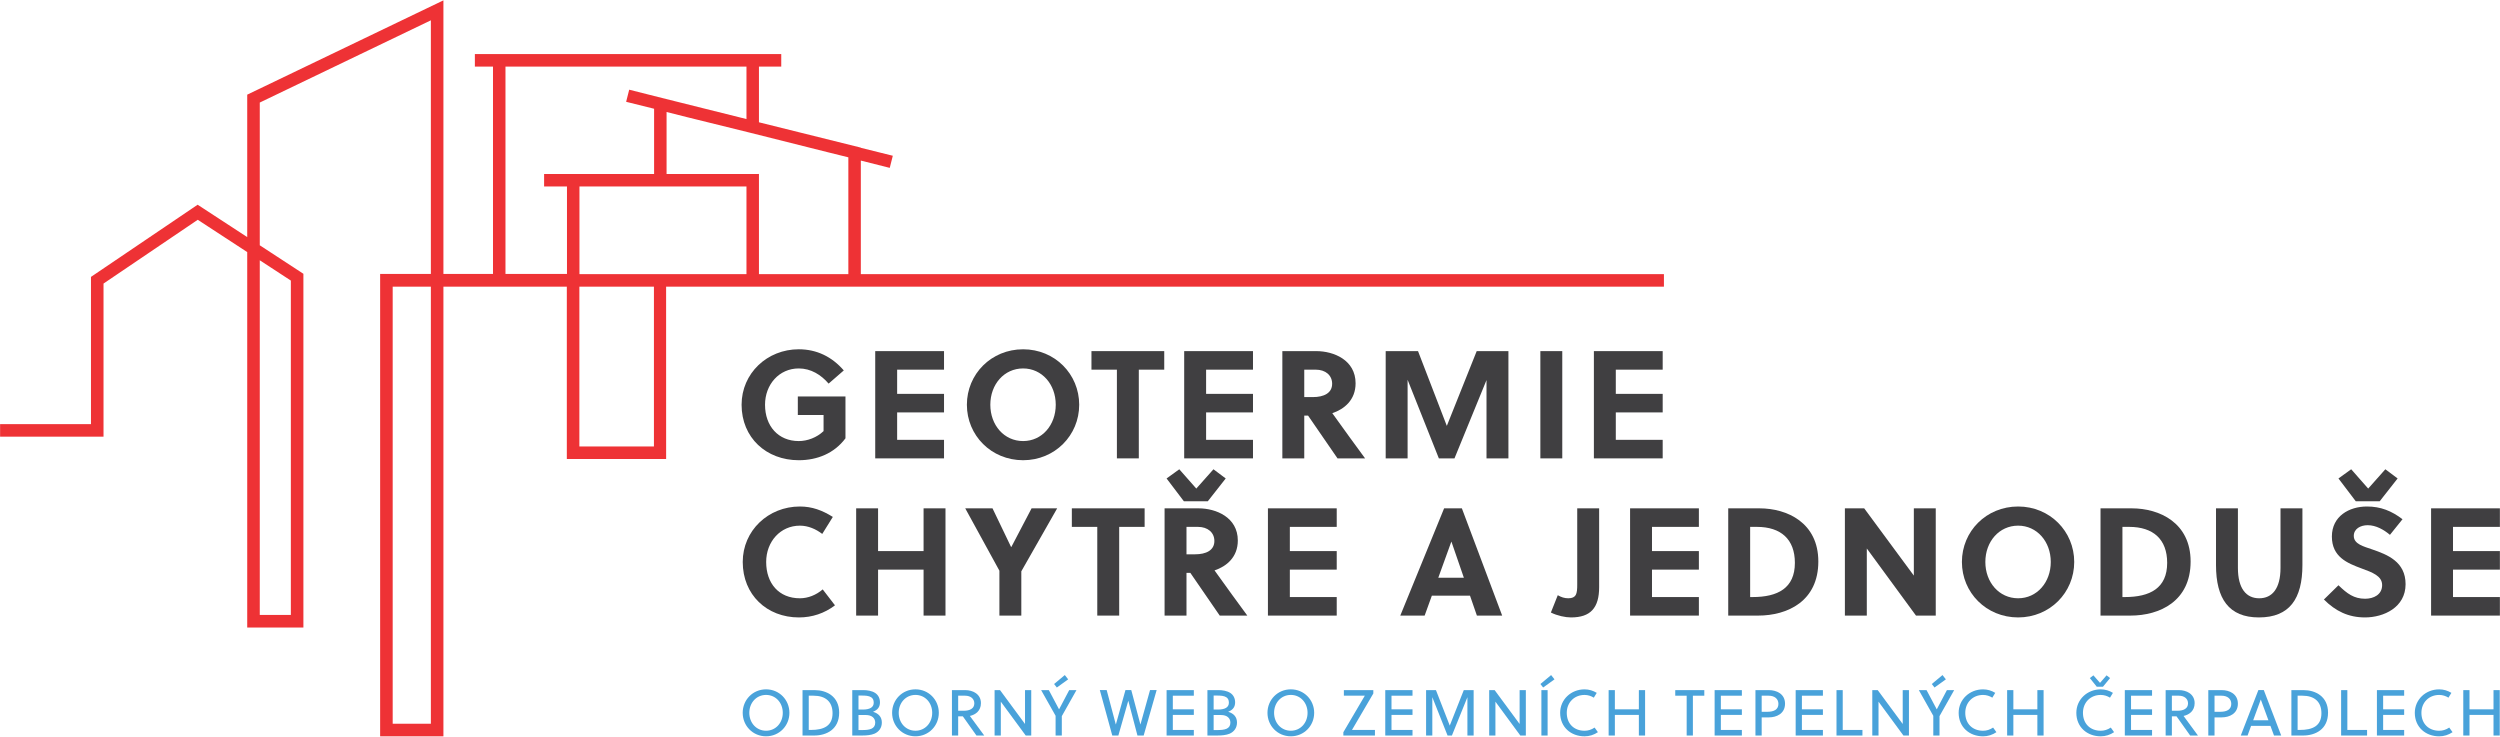 <?xml version="1.0" encoding="UTF-8" standalone="no"?>
<!DOCTYPE svg PUBLIC "-//W3C//DTD SVG 1.1//EN" "http://www.w3.org/Graphics/SVG/1.1/DTD/svg11.dtd">
<svg width="100%" height="100%" viewBox="0 0 2040 601" version="1.1" xmlns="http://www.w3.org/2000/svg" xmlns:xlink="http://www.w3.org/1999/xlink" xml:space="preserve" xmlns:serif="http://www.serif.com/" style="fill-rule:evenodd;clip-rule:evenodd;stroke-linejoin:round;stroke-miterlimit:2;">
    <g transform="matrix(1,0,0,1,-979.859,-3631.57)">
        <g transform="matrix(4.167,0,0,4.167,0,0)">
            <g transform="matrix(1,0,0,1,391.784,974.444)">
                <path d="M0,14.221C1.591,14.221 3.181,13.591 4.471,12.481L6.871,15.601C4.831,17.162 2.401,17.972 -0.179,17.972C-6.481,17.972 -11.191,13.531 -11.191,7.11C-11.191,0.959 -6.181,-3.751 0,-3.751C2.401,-3.751 4.381,-3.002 6.451,-1.711L4.381,1.619C3.121,0.659 1.62,-0.001 0,-0.001C-3.811,-0.001 -6.601,3.119 -6.601,7.11C-6.601,11.31 -4.11,14.221 0,14.221" style="fill:rgb(64,63,65);fill-rule:nonzero;"/>
            </g>
            <g transform="matrix(1,0,0,1,416.006,971.052)">
                <path d="M0,21.003L0,12.002L-8.911,12.002L-8.911,21.003L-13.202,21.003L-13.202,0L-8.911,0L-8.911,8.371L0,8.371L0,0L4.291,0L4.291,21.003L0,21.003Z" style="fill:rgb(64,63,65);fill-rule:nonzero;"/>
            </g>
            <g transform="matrix(1,0,0,1,430.855,971.052)">
                <path d="M0,21.003L0,12.212L-6.691,0L-1.35,0L2.281,7.561L2.34,7.561L6.301,0L11.312,0L4.291,12.332L4.291,21.003L0,21.003Z" style="fill:rgb(64,63,65);fill-rule:nonzero;"/>
            </g>
            <g transform="matrix(1,0,0,1,454.312,988.424)">
                <path d="M0,-13.741L0,3.631L-4.291,3.631L-4.291,-13.741L-9.272,-13.741L-9.272,-17.372L4.98,-17.372L4.98,-13.741L0,-13.741Z" style="fill:rgb(64,63,65);fill-rule:nonzero;"/>
            </g>
            <g transform="matrix(1,0,0,1,467.491,975.404)">
                <path d="M0,4.65L1.68,4.65C3.841,4.65 5.461,3.87 5.461,2.04C5.461,0.389 4.171,-0.721 2.251,-0.721L0,-0.721L0,4.65ZM-0.51,-5.732L-3.9,-10.202L-1.41,-12.002L1.92,-8.222L5.281,-12.002L7.681,-10.202L4.171,-5.732L-0.51,-5.732ZM2.37,-4.351C5.761,-4.351 10.051,-2.611 10.051,1.949C10.051,5.22 7.831,7.02 5.491,7.801C7.351,10.411 10.471,14.701 11.912,16.652L6.511,16.652L0.75,8.28L0,8.28L0,16.652L-4.291,16.652L-4.291,-4.351L2.37,-4.351Z" style="fill:rgb(64,63,65);fill-rule:nonzero;"/>
            </g>
            <g transform="matrix(1,0,0,1,483.438,971.052)">
                <path d="M0,21.003L0,0L13.472,0L13.472,3.631L4.291,3.631L4.291,8.371L13.472,8.371L13.472,12.002L4.291,12.002L4.291,17.373L13.472,17.373L13.472,21.003L0,21.003Z" style="fill:rgb(64,63,65);fill-rule:nonzero;"/>
            </g>
            <g transform="matrix(1,0,0,1,516.798,978.464)">
                <path d="M0,6.18L5.01,6.18L2.58,-0.871L2.55,-0.871L0,6.18ZM7.561,13.591L6.211,9.691L-1.26,9.691L-2.671,13.591L-7.441,13.591L1.14,-7.411L4.62,-7.411L12.511,13.591L7.561,13.591Z" style="fill:rgb(64,63,65);fill-rule:nonzero;"/>
            </g>
            <g transform="matrix(1,0,0,1,548.298,976.993)">
                <path d="M0,9.481C0,11.461 -0.39,12.991 -1.35,14.012C-2.22,14.941 -3.571,15.422 -5.521,15.422C-6.601,15.422 -8.191,15.092 -9.451,14.462L-8.101,11.071C-7.411,11.461 -6.811,11.671 -6.031,11.671C-5.25,11.671 -4.831,11.431 -4.59,11.041C-4.32,10.561 -4.291,9.841 -4.291,8.971L-4.291,-5.941L0,-5.941L0,9.481Z" style="fill:rgb(64,63,65);fill-rule:nonzero;"/>
            </g>
            <g transform="matrix(1,0,0,1,554.357,971.052)">
                <path d="M0,21.003L0,0L13.472,0L13.472,3.631L4.291,3.631L4.291,8.371L13.472,8.371L13.472,12.002L4.291,12.002L4.291,17.373L13.472,17.373L13.472,21.003L0,21.003Z" style="fill:rgb(64,63,65);fill-rule:nonzero;"/>
            </g>
            <g transform="matrix(1,0,0,1,577.868,974.683)">
                <path d="M0,13.742L0.48,13.742C5.401,13.742 8.761,12.002 8.761,7.051C8.761,2.43 6.031,0 1.32,0L0,0L0,13.742ZM-4.291,-3.63L1.831,-3.63C7.261,-3.63 13.352,-0.81 13.352,6.781C13.352,14.552 7.321,17.372 1.56,17.372L-4.291,17.372L-4.291,-3.63Z" style="fill:rgb(64,63,65);fill-rule:nonzero;"/>
            </g>
            <g transform="matrix(1,0,0,1,610.344,971.052)">
                <path d="M0,21.003L-9.631,7.861L-9.631,21.003L-13.922,21.003L-13.922,0L-10.141,0L-0.42,13.172L-0.42,0L3.87,0L3.87,21.003L0,21.003Z" style="fill:rgb(64,63,65);fill-rule:nonzero;"/>
            </g>
            <g transform="matrix(1,0,0,1,630.348,988.665)">
                <path d="M0,-14.223C-3.72,-14.223 -6.421,-11.102 -6.421,-7.112C-6.421,-3.121 -3.72,-0.001 0,-0.001C3.691,-0.001 6.391,-3.121 6.391,-7.112C6.391,-11.102 3.691,-14.223 0,-14.223M0,3.75C-6.241,3.75 -11.011,-1.111 -11.011,-7.112C-11.011,-13.112 -6.241,-17.973 0,-17.973C6.211,-17.973 10.982,-13.112 10.982,-7.112C10.982,-1.111 6.211,3.75 0,3.75" style="fill:rgb(64,63,65);fill-rule:nonzero;"/>
            </g>
            <g transform="matrix(1,0,0,1,650.771,974.683)">
                <path d="M0,13.742L0.48,13.742C5.401,13.742 8.761,12.002 8.761,7.051C8.761,2.43 6.031,0 1.32,0L0,0L0,13.742ZM-4.291,-3.63L1.831,-3.63C7.261,-3.63 13.352,-0.81 13.352,6.781C13.352,14.552 7.321,17.372 1.56,17.372L-4.291,17.372L-4.291,-3.63Z" style="fill:rgb(64,63,65);fill-rule:nonzero;"/>
            </g>
            <g transform="matrix(1,0,0,1,686.017,981.313)">
                <path d="M0,0.841C0,7.442 -2.52,11.102 -8.521,11.102C-14.402,11.102 -16.922,7.442 -16.922,0.841L-16.922,-10.261L-12.632,-10.261L-12.632,1.411C-12.632,5.431 -11.012,7.352 -8.461,7.352C-5.911,7.352 -4.291,5.431 -4.291,1.411L-4.291,-10.261L0,-10.261L0,0.841Z" style="fill:rgb(64,63,65);fill-rule:nonzero;"/>
            </g>
            <g transform="matrix(1,0,0,1,696.466,986.144)">
                <path d="M0,-16.472L-3.39,-20.943L-0.9,-22.743L2.431,-18.963L5.791,-22.743L8.192,-20.943L4.681,-16.472L0,-16.472ZM2.34,-11.791C0.901,-11.791 -0.39,-11.071 -0.39,-9.691C-0.39,-8.071 1.591,-7.62 3.21,-7.051C6.181,-6.031 9.752,-4.651 9.752,-0.24C9.752,4.321 5.461,6.271 1.801,6.271C-1.44,6.271 -3.96,5.041 -6.241,2.761L-3.39,-0.03C-1.68,1.621 -0.36,2.611 1.831,2.611C3.511,2.611 5.161,1.801 5.161,-0.06C5.161,-1.86 3.241,-2.55 1.111,-3.33C-1.62,-4.35 -4.68,-5.551 -4.68,-9.571C-4.68,-13.561 -1.29,-15.452 2.191,-15.452C4.891,-15.452 7.021,-14.582 9.151,-12.961L6.691,-9.901C5.521,-10.891 3.961,-11.791 2.34,-11.791" style="fill:rgb(64,63,65);fill-rule:nonzero;"/>
            </g>
            <g transform="matrix(1,0,0,1,711.214,971.052)">
                <path d="M0,21.003L0,0L13.472,0L13.472,3.631L4.291,3.631L4.291,8.371L13.472,8.371L13.472,12.002L4.291,12.002L4.291,17.373L13.472,17.373L13.472,21.003L0,21.003Z" style="fill:rgb(64,63,65);fill-rule:nonzero;"/>
            </g>
            <g transform="matrix(1,0,0,1,391.38,948.757)">
                <path d="M0,4.02L0,0.39L9.331,0.39L9.331,8.581C7.141,11.521 3.811,12.872 0.18,12.872C-6.18,12.872 -11.011,8.461 -11.011,2.01C-11.011,-4.141 -6.001,-8.852 0.18,-8.852C3.721,-8.852 6.691,-7.381 9.002,-4.711L6.031,-2.131C4.561,-3.841 2.581,-5.101 0.18,-5.101C-3.63,-5.101 -6.421,-1.981 -6.421,2.01C-6.421,6.21 -3.81,9.121 0.18,9.121C1.89,9.121 3.721,8.431 5.041,7.171L5.041,4.02L0,4.02Z" style="fill:rgb(64,63,65);fill-rule:nonzero;"/>
            </g>
            <g transform="matrix(1,0,0,1,406.538,940.265)">
                <path d="M0,21.003L0,0L13.472,0L13.472,3.631L4.291,3.631L4.291,8.371L13.472,8.371L13.472,12.002L4.291,12.002L4.291,17.373L13.472,17.373L13.472,21.003L0,21.003Z" style="fill:rgb(64,63,65);fill-rule:nonzero;"/>
            </g>
            <g transform="matrix(1,0,0,1,435.498,957.879)">
                <path d="M0,-14.223C-3.72,-14.223 -6.421,-11.102 -6.421,-7.112C-6.421,-3.121 -3.72,-0.001 0,-0.001C3.691,-0.001 6.391,-3.121 6.391,-7.112C6.391,-11.102 3.691,-14.223 0,-14.223M0,3.75C-6.241,3.75 -11.011,-1.111 -11.011,-7.112C-11.011,-13.112 -6.241,-17.973 0,-17.973C6.211,-17.973 10.982,-13.112 10.982,-7.112C10.982,-1.111 6.211,3.75 0,3.75" style="fill:rgb(64,63,65);fill-rule:nonzero;"/>
            </g>
            <g transform="matrix(1,0,0,1,458.154,957.637)">
                <path d="M0,-13.741L0,3.631L-4.291,3.631L-4.291,-13.741L-9.272,-13.741L-9.272,-17.372L4.98,-17.372L4.98,-13.741L0,-13.741Z" style="fill:rgb(64,63,65);fill-rule:nonzero;"/>
            </g>
            <g transform="matrix(1,0,0,1,467.041,940.265)">
                <path d="M0,21.003L0,0L13.472,0L13.472,3.631L4.291,3.631L4.291,8.371L13.472,8.371L13.472,12.002L4.291,12.002L4.291,17.373L13.472,17.373L13.472,21.003L0,21.003Z" style="fill:rgb(64,63,65);fill-rule:nonzero;"/>
            </g>
            <g transform="matrix(1,0,0,1,490.553,952.268)">
                <path d="M0,-3.001L1.68,-3.001C3.841,-3.001 5.461,-3.781 5.461,-5.611C5.461,-7.262 4.171,-8.372 2.251,-8.372L0,-8.372L0,-3.001ZM2.37,-12.002C5.761,-12.002 10.051,-10.262 10.051,-5.702C10.051,-2.431 7.831,-0.631 5.491,0.15C7.351,2.76 10.471,7.05 11.912,9.001L6.511,9.001L0.75,0.629L0,0.629L0,9.001L-4.291,9.001L-4.291,-12.002L2.37,-12.002Z" style="fill:rgb(64,63,65);fill-rule:nonzero;"/>
            </g>
            <g transform="matrix(1,0,0,1,519.971,940.265)">
                <path d="M0,21.003L-3.06,21.003L-9.181,5.611L-9.181,21.003L-13.472,21.003L-13.472,0L-7.141,0L-1.5,14.642L4.35,0L10.562,0L10.562,21.003L6.271,21.003L6.271,5.671L0,21.003Z" style="fill:rgb(64,63,65);fill-rule:nonzero;"/>
            </g>
            <g transform="matrix(1,0,0,1,0,373.535)">
                <rect x="536.787" y="566.731" width="4.291" height="21.003" style="fill:rgb(64,63,65);"/>
            </g>
            <g transform="matrix(1,0,0,1,547.269,940.265)">
                <path d="M0,21.003L0,0L13.472,0L13.472,3.631L4.291,3.631L4.291,8.371L13.472,8.371L13.472,12.002L4.291,12.002L4.291,17.373L13.472,17.373L13.472,21.003L0,21.003Z" style="fill:rgb(64,63,65);fill-rule:nonzero;"/>
            </g>
            <g transform="matrix(1,0,0,1,385.159,1014.6)">
                <path d="M0,-7.011C-1.893,-7.011 -3.278,-5.474 -3.278,-3.505C-3.278,-1.536 -1.893,0.001 0,0.001C1.893,0.001 3.277,-1.536 3.277,-3.505C3.277,-5.474 1.893,-7.011 0,-7.011M0,1.093C-2.592,1.093 -4.573,-0.964 -4.573,-3.505C-4.573,-6.046 -2.592,-8.104 0,-8.104C2.592,-8.104 4.573,-6.046 4.573,-3.505C4.573,-0.964 2.592,1.093 0,1.093" style="fill:rgb(73,162,218);fill-rule:nonzero;"/>
            </g>
            <g transform="matrix(1,0,0,1,394.473,1014.45)">
                <path d="M0,-6.708L-0.953,-6.708L-0.953,0L-0.533,0C2.007,0 3.709,-0.801 3.709,-3.278C3.709,-5.527 2.337,-6.708 0,-6.708M-2.172,-7.8L0.229,-7.8C2.49,-7.8 5.005,-6.606 5.005,-3.392C5.005,-0.102 2.515,1.092 0.102,1.092L-2.172,1.092L-2.172,-7.8Z" style="fill:rgb(73,162,218);fill-rule:nonzero;"/>
            </g>
            <g transform="matrix(1,0,0,1,404.683,1010.66)">
                <path d="M0,0.864L-1.423,0.864L-1.423,3.811L-0.75,3.811C-0.013,3.811 0.635,3.773 1.131,3.544C1.562,3.341 1.855,2.973 1.855,2.363C1.855,1.474 1.207,0.864 0,0.864M1.054,-2.617C0.597,-2.909 -0.051,-2.947 -0.813,-2.947L-1.423,-2.947L-1.423,-0.203L-0.572,-0.203C0.762,-0.203 1.562,-0.622 1.562,-1.55C1.562,-2.096 1.372,-2.414 1.054,-2.617M-2.642,-4.014L-0.521,-4.014C0.318,-4.014 1.194,-3.874 1.842,-3.455C2.464,-3.049 2.782,-2.388 2.782,-1.613C2.782,-0.775 2.401,-0.152 1.423,0.229C2.566,0.572 3.15,1.296 3.15,2.35C3.15,3.354 2.591,4.141 1.702,4.523C1.029,4.802 0.165,4.878 -0.635,4.878L-2.642,4.878L-2.642,-4.014Z" style="fill:rgb(73,162,218);fill-rule:nonzero;"/>
            </g>
            <g transform="matrix(1,0,0,1,414.418,1014.6)">
                <path d="M0,-7.011C-1.893,-7.011 -3.278,-5.474 -3.278,-3.505C-3.278,-1.536 -1.893,0.001 0,0.001C1.893,0.001 3.277,-1.536 3.277,-3.505C3.277,-5.474 1.893,-7.011 0,-7.011M0,1.093C-2.592,1.093 -4.573,-0.964 -4.573,-3.505C-4.573,-6.046 -2.592,-8.104 0,-8.104C2.592,-8.104 4.573,-6.046 4.573,-3.505C4.573,-0.964 2.592,1.093 0,1.093" style="fill:rgb(73,162,218);fill-rule:nonzero;"/>
            </g>
            <g transform="matrix(1,0,0,1,424.139,1014.45)">
                <path d="M0,-6.708L-1.359,-6.708L-1.359,-3.761L-0.254,-3.761C0.928,-3.761 1.804,-4.192 1.804,-5.209C1.804,-6.111 1.08,-6.708 0,-6.708M2.223,1.092L-0.445,-2.668L-1.359,-2.668L-1.359,1.092L-2.579,1.092L-2.579,-7.8L0.064,-7.8C1.423,-7.8 3.1,-7.089 3.1,-5.247C3.1,-3.735 2.02,-2.973 0.928,-2.744L3.747,1.092L2.223,1.092Z" style="fill:rgb(73,162,218);fill-rule:nonzero;"/>
            </g>
            <g transform="matrix(1,0,0,1,436.01,1006.65)">
                <path d="M0,8.892L-4.878,2.261L-4.878,8.892L-6.098,8.892L-6.098,0L-5.03,0L-0.14,6.631L-0.14,0L1.08,0L1.08,8.892L0,8.892Z" style="fill:rgb(73,162,218);fill-rule:nonzero;"/>
            </g>
            <g transform="matrix(1,0,0,1,442.099,1013.1)">
                <path d="M0,-6.961L-0.534,-7.647L1.562,-9.4L2.223,-8.562L0,-6.961ZM-0.241,2.439L-0.241,-1.423L-3.074,-6.453L-1.563,-6.453L0.419,-2.718L0.457,-2.718L2.426,-6.453L3.849,-6.453L0.978,-1.359L0.978,2.439L-0.241,2.439Z" style="fill:rgb(73,162,218);fill-rule:nonzero;"/>
            </g>
            <g transform="matrix(1,0,0,1,458.458,1008.83)">
                <path d="M0,4.522L0.025,4.522L1.893,-2.185L3.188,-2.185L0.648,6.707L-0.572,6.707L-2.35,-0.064L-2.376,-0.064L-4.307,6.707L-5.5,6.707L-7.939,-2.185L-6.593,-2.185L-4.815,4.522L-4.789,4.522L-2.922,-2.185L-1.779,-2.185L0,4.522Z" style="fill:rgb(73,162,218);fill-rule:nonzero;"/>
            </g>
            <g transform="matrix(1,0,0,1,463.594,1006.65)">
                <path d="M0,8.892L0,0L5.335,0L5.335,1.092L1.22,1.092L1.22,3.76L5.335,3.76L5.335,4.852L1.22,4.852L1.22,7.799L5.335,7.799L5.335,8.892L0,8.892Z" style="fill:rgb(73,162,218);fill-rule:nonzero;"/>
            </g>
            <g transform="matrix(1,0,0,1,474.231,1010.66)">
                <path d="M0,0.864L-1.423,0.864L-1.423,3.811L-0.75,3.811C-0.013,3.811 0.635,3.773 1.131,3.544C1.562,3.341 1.855,2.973 1.855,2.363C1.855,1.474 1.207,0.864 0,0.864M1.054,-2.617C0.597,-2.909 -0.051,-2.947 -0.813,-2.947L-1.423,-2.947L-1.423,-0.203L-0.572,-0.203C0.762,-0.203 1.562,-0.622 1.562,-1.55C1.562,-2.096 1.372,-2.414 1.054,-2.617M-2.642,-4.014L-0.521,-4.014C0.318,-4.014 1.194,-3.874 1.842,-3.455C2.464,-3.049 2.782,-2.388 2.782,-1.613C2.782,-0.775 2.401,-0.152 1.423,0.229C2.566,0.572 3.15,1.296 3.15,2.35C3.15,3.354 2.591,4.141 1.702,4.523C1.029,4.802 0.165,4.878 -0.635,4.878L-2.642,4.878L-2.642,-4.014Z" style="fill:rgb(73,162,218);fill-rule:nonzero;"/>
            </g>
            <g transform="matrix(1,0,0,1,487.922,1014.6)">
                <path d="M0,-7.011C-1.893,-7.011 -3.278,-5.474 -3.278,-3.505C-3.278,-1.536 -1.893,0.001 0,0.001C1.893,0.001 3.277,-1.536 3.277,-3.505C3.277,-5.474 1.893,-7.011 0,-7.011M0,1.093C-2.592,1.093 -4.573,-0.964 -4.573,-3.505C-4.573,-6.046 -2.592,-8.104 0,-8.104C2.591,-8.104 4.573,-6.046 4.573,-3.505C4.573,-0.964 2.591,1.093 0,1.093" style="fill:rgb(73,162,218);fill-rule:nonzero;"/>
            </g>
            <g transform="matrix(1,0,0,1,499.898,1007.74)">
                <path d="M0,6.707L4.497,6.707L4.497,7.8L-1.689,7.8L-1.689,7.152L2.516,-0.001L-1.588,-0.001L-1.588,-1.093L4.18,-1.093L4.18,-0.432L0,6.707Z" style="fill:rgb(73,162,218);fill-rule:nonzero;"/>
            </g>
            <g transform="matrix(1,0,0,1,506.416,1006.65)">
                <path d="M0,8.892L0,0L5.335,0L5.335,1.092L1.22,1.092L1.22,3.76L5.335,3.76L5.335,4.852L1.22,4.852L1.22,7.799L5.335,7.799L5.335,8.892L0,8.892Z" style="fill:rgb(73,162,218);fill-rule:nonzero;"/>
            </g>
            <g transform="matrix(1,0,0,1,519.466,1006.65)">
                <path d="M0,8.892L-0.851,8.892L-3.836,1.384L-3.836,8.892L-5.056,8.892L-5.056,0L-3.125,0L-0.419,6.948L2.325,0L4.256,0L4.256,8.892L3.036,8.892L3.036,1.384L0,8.892Z" style="fill:rgb(73,162,218);fill-rule:nonzero;"/>
            </g>
            <g transform="matrix(1,0,0,1,532.865,1006.65)">
                <path d="M0,8.892L-4.878,2.261L-4.878,8.892L-6.098,8.892L-6.098,0L-5.03,0L-0.14,6.631L-0.14,0L1.08,0L1.08,8.892L0,8.892Z" style="fill:rgb(73,162,218);fill-rule:nonzero;"/>
            </g>
            <g transform="matrix(1,0,0,1,0,491.243)">
                <path d="M536.988,515.406L538.208,515.406L538.208,524.298L536.988,524.298L536.988,515.406ZM537.331,514.898L536.798,514.212L538.893,512.459L539.554,513.298L537.331,514.898Z" style="fill:rgb(73,162,218);fill-rule:nonzero;"/>
            </g>
            <g transform="matrix(1,0,0,1,545.44,1006.5)">
                <path d="M0,9.197C-2.655,9.197 -4.776,7.406 -4.776,4.598C-4.776,1.969 -2.629,0 0,0C0.877,0 1.69,0.254 2.388,0.686L1.817,1.626C1.283,1.296 0.661,1.093 0,1.093C-2.007,1.093 -3.481,2.566 -3.481,4.598C-3.481,6.758 -2.033,8.105 0,8.105C0.699,8.105 1.347,7.901 1.969,7.482L2.617,8.384C1.855,8.905 0.953,9.197 0,9.197" style="fill:rgb(73,162,218);fill-rule:nonzero;"/>
            </g>
            <g transform="matrix(1,0,0,1,556.077,1006.65)">
                <path d="M0,8.892L0,4.852L-4.7,4.852L-4.7,8.892L-5.92,8.892L-5.92,0L-4.7,0L-4.7,3.76L0,3.76L0,0L1.22,0L1.22,8.892L0,8.892Z" style="fill:rgb(73,162,218);fill-rule:nonzero;"/>
            </g>
            <g transform="matrix(1,0,0,1,566.656,1014.45)">
                <path d="M0,-6.708L0,1.092L-1.219,1.092L-1.219,-6.708L-3.455,-6.708L-3.455,-7.8L2.236,-7.8L2.236,-6.708L0,-6.708Z" style="fill:rgb(73,162,218);fill-rule:nonzero;"/>
            </g>
            <g transform="matrix(1,0,0,1,570.913,1006.65)">
                <path d="M0,8.892L0,0L5.335,0L5.335,1.092L1.219,1.092L1.219,3.76L5.335,3.76L5.335,4.852L1.219,4.852L1.219,7.799L5.335,7.799L5.335,8.892L0,8.892Z" style="fill:rgb(73,162,218);fill-rule:nonzero;"/>
            </g>
            <g transform="matrix(1,0,0,1,581.499,1014.45)">
                <path d="M0,-6.708L-1.372,-6.708L-1.372,-3.557L-0.254,-3.557C0.978,-3.557 1.906,-3.964 1.906,-5.107C1.906,-6.111 1.131,-6.708 0,-6.708M0.063,-2.465L-1.372,-2.465L-1.372,1.092L-2.592,1.092L-2.592,-7.8L0.063,-7.8C1.499,-7.8 3.201,-7.089 3.201,-5.145C3.201,-3.176 1.511,-2.465 0.063,-2.465" style="fill:rgb(73,162,218);fill-rule:nonzero;"/>
            </g>
            <g transform="matrix(1,0,0,1,586.783,1006.65)">
                <path d="M0,8.892L0,0L5.335,0L5.335,1.092L1.22,1.092L1.22,3.76L5.335,3.76L5.335,4.852L1.22,4.852L1.22,7.799L5.335,7.799L5.335,8.892L0,8.892Z" style="fill:rgb(73,162,218);fill-rule:nonzero;"/>
            </g>
            <g transform="matrix(1,0,0,1,594.778,1006.65)">
                <path d="M0,8.892L0,0L1.22,0L1.22,7.799L5.081,7.799L5.081,8.892L0,8.892Z" style="fill:rgb(73,162,218);fill-rule:nonzero;"/>
            </g>
            <g transform="matrix(1,0,0,1,607.885,1006.65)">
                <path d="M0,8.892L-4.878,2.261L-4.878,8.892L-6.098,8.892L-6.098,0L-5.03,0L-0.14,6.631L-0.14,0L1.08,0L1.08,8.892L0,8.892Z" style="fill:rgb(73,162,218);fill-rule:nonzero;"/>
            </g>
            <g transform="matrix(1,0,0,1,613.974,1013.1)">
                <path d="M0,-6.961L-0.534,-7.647L1.562,-9.4L2.223,-8.562L0,-6.961ZM-0.241,2.439L-0.241,-1.423L-3.074,-6.453L-1.563,-6.453L0.419,-2.718L0.457,-2.718L2.426,-6.453L3.849,-6.453L0.978,-1.359L0.978,2.439L-0.241,2.439Z" style="fill:rgb(73,162,218);fill-rule:nonzero;"/>
            </g>
            <g transform="matrix(1,0,0,1,623.476,1006.5)">
                <path d="M0,9.197C-2.655,9.197 -4.776,7.406 -4.776,4.598C-4.776,1.969 -2.629,0 0,0C0.877,0 1.69,0.254 2.389,0.686L1.817,1.626C1.283,1.296 0.661,1.093 0,1.093C-2.007,1.093 -3.481,2.566 -3.481,4.598C-3.481,6.758 -2.033,8.105 0,8.105C0.699,8.105 1.347,7.901 1.969,7.482L2.617,8.384C1.855,8.905 0.953,9.197 0,9.197" style="fill:rgb(73,162,218);fill-rule:nonzero;"/>
            </g>
            <g transform="matrix(1,0,0,1,634.113,1006.65)">
                <path d="M0,8.892L0,4.852L-4.7,4.852L-4.7,8.892L-5.92,8.892L-5.92,0L-4.7,0L-4.7,3.76L0,3.76L0,0L1.22,0L1.22,8.892L0,8.892Z" style="fill:rgb(73,162,218);fill-rule:nonzero;"/>
            </g>
            <g transform="matrix(1,0,0,1,645.747,1013.46)">
                <path d="M0,-7.469L-1.359,-9.171L-0.661,-9.705L0.635,-8.231L1.918,-9.705L2.604,-9.171L1.207,-7.469L0,-7.469ZM0.775,2.236C-1.88,2.236 -4.002,0.445 -4.002,-2.362C-4.002,-4.992 -1.855,-6.961 0.775,-6.961C1.651,-6.961 2.464,-6.707 3.163,-6.275L2.591,-5.335C2.058,-5.665 1.435,-5.868 0.775,-5.868C-1.232,-5.868 -2.706,-4.395 -2.706,-2.362C-2.706,-0.203 -1.258,1.144 0.775,1.144C1.473,1.144 2.121,0.94 2.744,0.521L3.391,1.423C2.629,1.944 1.727,2.236 0.775,2.236" style="fill:rgb(73,162,218);fill-rule:nonzero;"/>
            </g>
            <g transform="matrix(1,0,0,1,651.238,1006.65)">
                <path d="M0,8.892L0,0L5.335,0L5.335,1.092L1.219,1.092L1.219,3.76L5.335,3.76L5.335,4.852L1.219,4.852L1.219,7.799L5.335,7.799L5.335,8.892L0,8.892Z" style="fill:rgb(73,162,218);fill-rule:nonzero;"/>
            </g>
            <g transform="matrix(1,0,0,1,661.812,1014.45)">
                <path d="M0,-6.708L-1.359,-6.708L-1.359,-3.761L-0.254,-3.761C0.928,-3.761 1.804,-4.192 1.804,-5.209C1.804,-6.111 1.08,-6.708 0,-6.708M2.223,1.092L-0.445,-2.668L-1.359,-2.668L-1.359,1.092L-2.579,1.092L-2.579,-7.8L0.064,-7.8C1.423,-7.8 3.1,-7.089 3.1,-5.247C3.1,-3.735 2.02,-2.973 0.928,-2.744L3.747,1.092L2.223,1.092Z" style="fill:rgb(73,162,218);fill-rule:nonzero;"/>
            </g>
            <g transform="matrix(1,0,0,1,670.178,1014.45)">
                <path d="M0,-6.708L-1.372,-6.708L-1.372,-3.557L-0.254,-3.557C0.978,-3.557 1.906,-3.964 1.906,-5.107C1.906,-6.111 1.131,-6.708 0,-6.708M0.063,-2.465L-1.372,-2.465L-1.372,1.092L-2.592,1.092L-2.592,-7.8L0.063,-7.8C1.499,-7.8 3.201,-7.089 3.201,-5.145C3.201,-3.176 1.511,-2.465 0.063,-2.465" style="fill:rgb(73,162,218);fill-rule:nonzero;"/>
            </g>
            <g transform="matrix(1,0,0,1,676.373,1009.63)">
                <path d="M0,2.922L2.985,2.922L1.499,-1.13L1.486,-1.13L0,2.922ZM4.078,5.907L3.379,4.015L-0.406,4.015L-1.093,5.907L-2.426,5.907L1.016,-2.985L2.083,-2.985L5.488,5.907L4.078,5.907Z" style="fill:rgb(73,162,218);fill-rule:nonzero;"/>
            </g>
            <g transform="matrix(1,0,0,1,686.029,1014.45)">
                <path d="M0,-6.708L-0.953,-6.708L-0.953,0L-0.534,0C2.007,0 3.709,-0.801 3.709,-3.278C3.709,-5.527 2.337,-6.708 0,-6.708M-2.172,-7.8L0.229,-7.8C2.49,-7.8 5.005,-6.606 5.005,-3.392C5.005,-0.102 2.515,1.092 0.102,1.092L-2.172,1.092L-2.172,-7.8Z" style="fill:rgb(73,162,218);fill-rule:nonzero;"/>
            </g>
            <g transform="matrix(1,0,0,1,693.596,1006.65)">
                <path d="M0,8.892L0,0L1.22,0L1.22,7.799L5.081,7.799L5.081,8.892L0,8.892Z" style="fill:rgb(73,162,218);fill-rule:nonzero;"/>
            </g>
            <g transform="matrix(1,0,0,1,700.606,1006.65)">
                <path d="M0,8.892L0,0L5.335,0L5.335,1.092L1.219,1.092L1.219,3.76L5.335,3.76L5.335,4.852L1.219,4.852L1.219,7.799L5.335,7.799L5.335,8.892L0,8.892Z" style="fill:rgb(73,162,218);fill-rule:nonzero;"/>
            </g>
            <g transform="matrix(1,0,0,1,712.8,1006.5)">
                <path d="M0,9.197C-2.655,9.197 -4.776,7.406 -4.776,4.598C-4.776,1.969 -2.629,0 0,0C0.877,0 1.69,0.254 2.388,0.686L1.817,1.626C1.283,1.296 0.661,1.093 0,1.093C-2.007,1.093 -3.481,2.566 -3.481,4.598C-3.481,6.758 -2.033,8.105 0,8.105C0.699,8.105 1.347,7.901 1.969,7.482L2.617,8.384C1.855,8.905 0.953,9.197 0,9.197" style="fill:rgb(73,162,218);fill-rule:nonzero;"/>
            </g>
            <g transform="matrix(1,0,0,1,723.437,1006.65)">
                <path d="M0,8.892L0,4.852L-4.7,4.852L-4.7,8.892L-5.92,8.892L-5.92,0L-4.7,0L-4.7,3.76L0,3.76L0,0L1.22,0L1.22,8.892L0,8.892Z" style="fill:rgb(73,162,218);fill-rule:nonzero;"/>
            </g>
            <g transform="matrix(1,0,0,1,0,359.74)">
                <path d="M347.824,547.484L382.12,547.484L382.12,566.25L347.824,566.25L347.824,547.484ZM363.999,599.987L347.809,599.987L347.809,567.103L363.999,567.103L363.999,599.987ZM346.971,566.208L333.337,566.208L333.337,524.009L382.12,524.009L382.12,536.1L364.607,531.727L358.937,530.296L358.727,531.123L364.03,532.439L364.03,546.63L342.491,546.63L342.491,547.484L346.971,547.484L346.971,566.208ZM385.567,537.833L385.567,537.841L397.42,540.801L402.07,541.953L402.07,566.249L382.974,566.249L382.974,546.632L381.297,546.638L381.297,546.63L364.884,546.63L364.884,532.677L369.861,533.933L370.118,533.983L382.12,536.958L385.567,537.833ZM320.316,654.292L311.25,654.292L311.25,567.075L311.965,567.075L311.965,567.103L320.316,567.103L320.316,654.292ZM292.898,566.28L292.898,632.986L285.222,632.986L285.222,561.267L292.898,566.28ZM560.19,567.103L560.19,566.249L402.924,566.249L402.924,542.19L408.805,543.674L409.014,542.846L402.924,541.331L402.924,541.295L382.974,536.335L382.974,524.009L387.341,524.009L387.341,523.155L328.935,523.155L328.935,524.009L332.483,524.009L332.483,566.208L321.184,566.208L321.184,513.101L284.354,530.804L284.354,559.664L273.856,552.809L253.757,566.411L253.757,595.613L235.961,595.613L235.961,596.481L254.624,596.481L254.624,566.871L273.864,553.85L284.354,560.701L284.354,633.853L293.765,633.853L293.765,565.81L285.222,560.231L285.222,531.349L320.316,514.48L320.316,566.208L310.382,566.208L310.382,655.159L321.184,655.159L321.184,567.103L346.941,567.103L346.941,600.854L364.797,600.854L364.797,599.987L364.794,599.987L364.794,567.103L560.19,567.103Z" style="fill:rgb(238,50,53);fill-rule:nonzero;"/>
            </g>
            <g transform="matrix(1,0,0,1,334.132,962.118)">
                <path d="M0,-36.965L12.043,-36.965L12.043,-54.099L7.564,-54.099L7.564,-56.543L29.103,-56.543L29.103,-69.316L23.628,-70.675L24.228,-73.047L30.669,-71.422L47.193,-67.296L47.193,-77.574L0,-77.574L0,-36.965ZM14.487,-36.923L47.192,-36.923L47.192,-54.098L14.487,-54.098L14.487,-36.923ZM49.637,-36.923L67.143,-36.923L67.143,-59.803L63.097,-60.805L47.792,-64.648L35.534,-67.674L31.547,-68.68L31.547,-56.543L47.998,-56.543L47.998,-56.538L49.637,-56.544L49.637,-36.923ZM14.471,-3.186L29.071,-3.186L29.071,-34.479L14.471,-34.479L14.471,-3.186ZM-48.115,29.814L-42.029,29.814L-42.029,-35.667L-48.115,-39.642L-48.115,29.814ZM-22.087,51.119L-14.61,51.119L-14.61,-34.479L-22.087,-34.479L-22.087,51.119ZM-12.153,53.576L-24.545,53.576L-24.545,-36.965L-14.611,-36.965L-14.611,-86.633L-48.115,-70.528L-48.115,-42.577L-39.572,-36.997L-39.572,32.271L-50.573,32.271L-50.573,-41.246L-60.26,-47.573L-78.713,-35.084L-78.713,-5.102L-98.966,-5.102L-98.966,-7.559L-81.171,-7.559L-81.171,-36.388L-60.284,-50.523L-50.573,-44.182L-50.573,-72.074L-12.153,-90.541L-12.153,-36.965L-2.444,-36.965L-2.444,-77.574L-5.993,-77.574L-5.993,-80.018L54.004,-80.018L54.004,-77.574L49.637,-77.574L49.637,-66.664L69.587,-61.704L69.587,-61.668L75.848,-60.111L75.25,-57.738L69.587,-59.167L69.587,-36.923L226.853,-36.923L226.853,-34.479L31.456,-34.479L31.46,-0.728L12.013,-0.728L12.013,-34.479L-12.153,-34.479L-12.153,53.576Z" style="fill:rgb(238,50,53);fill-rule:nonzero;"/>
            </g>
        </g>
    </g>
</svg>
